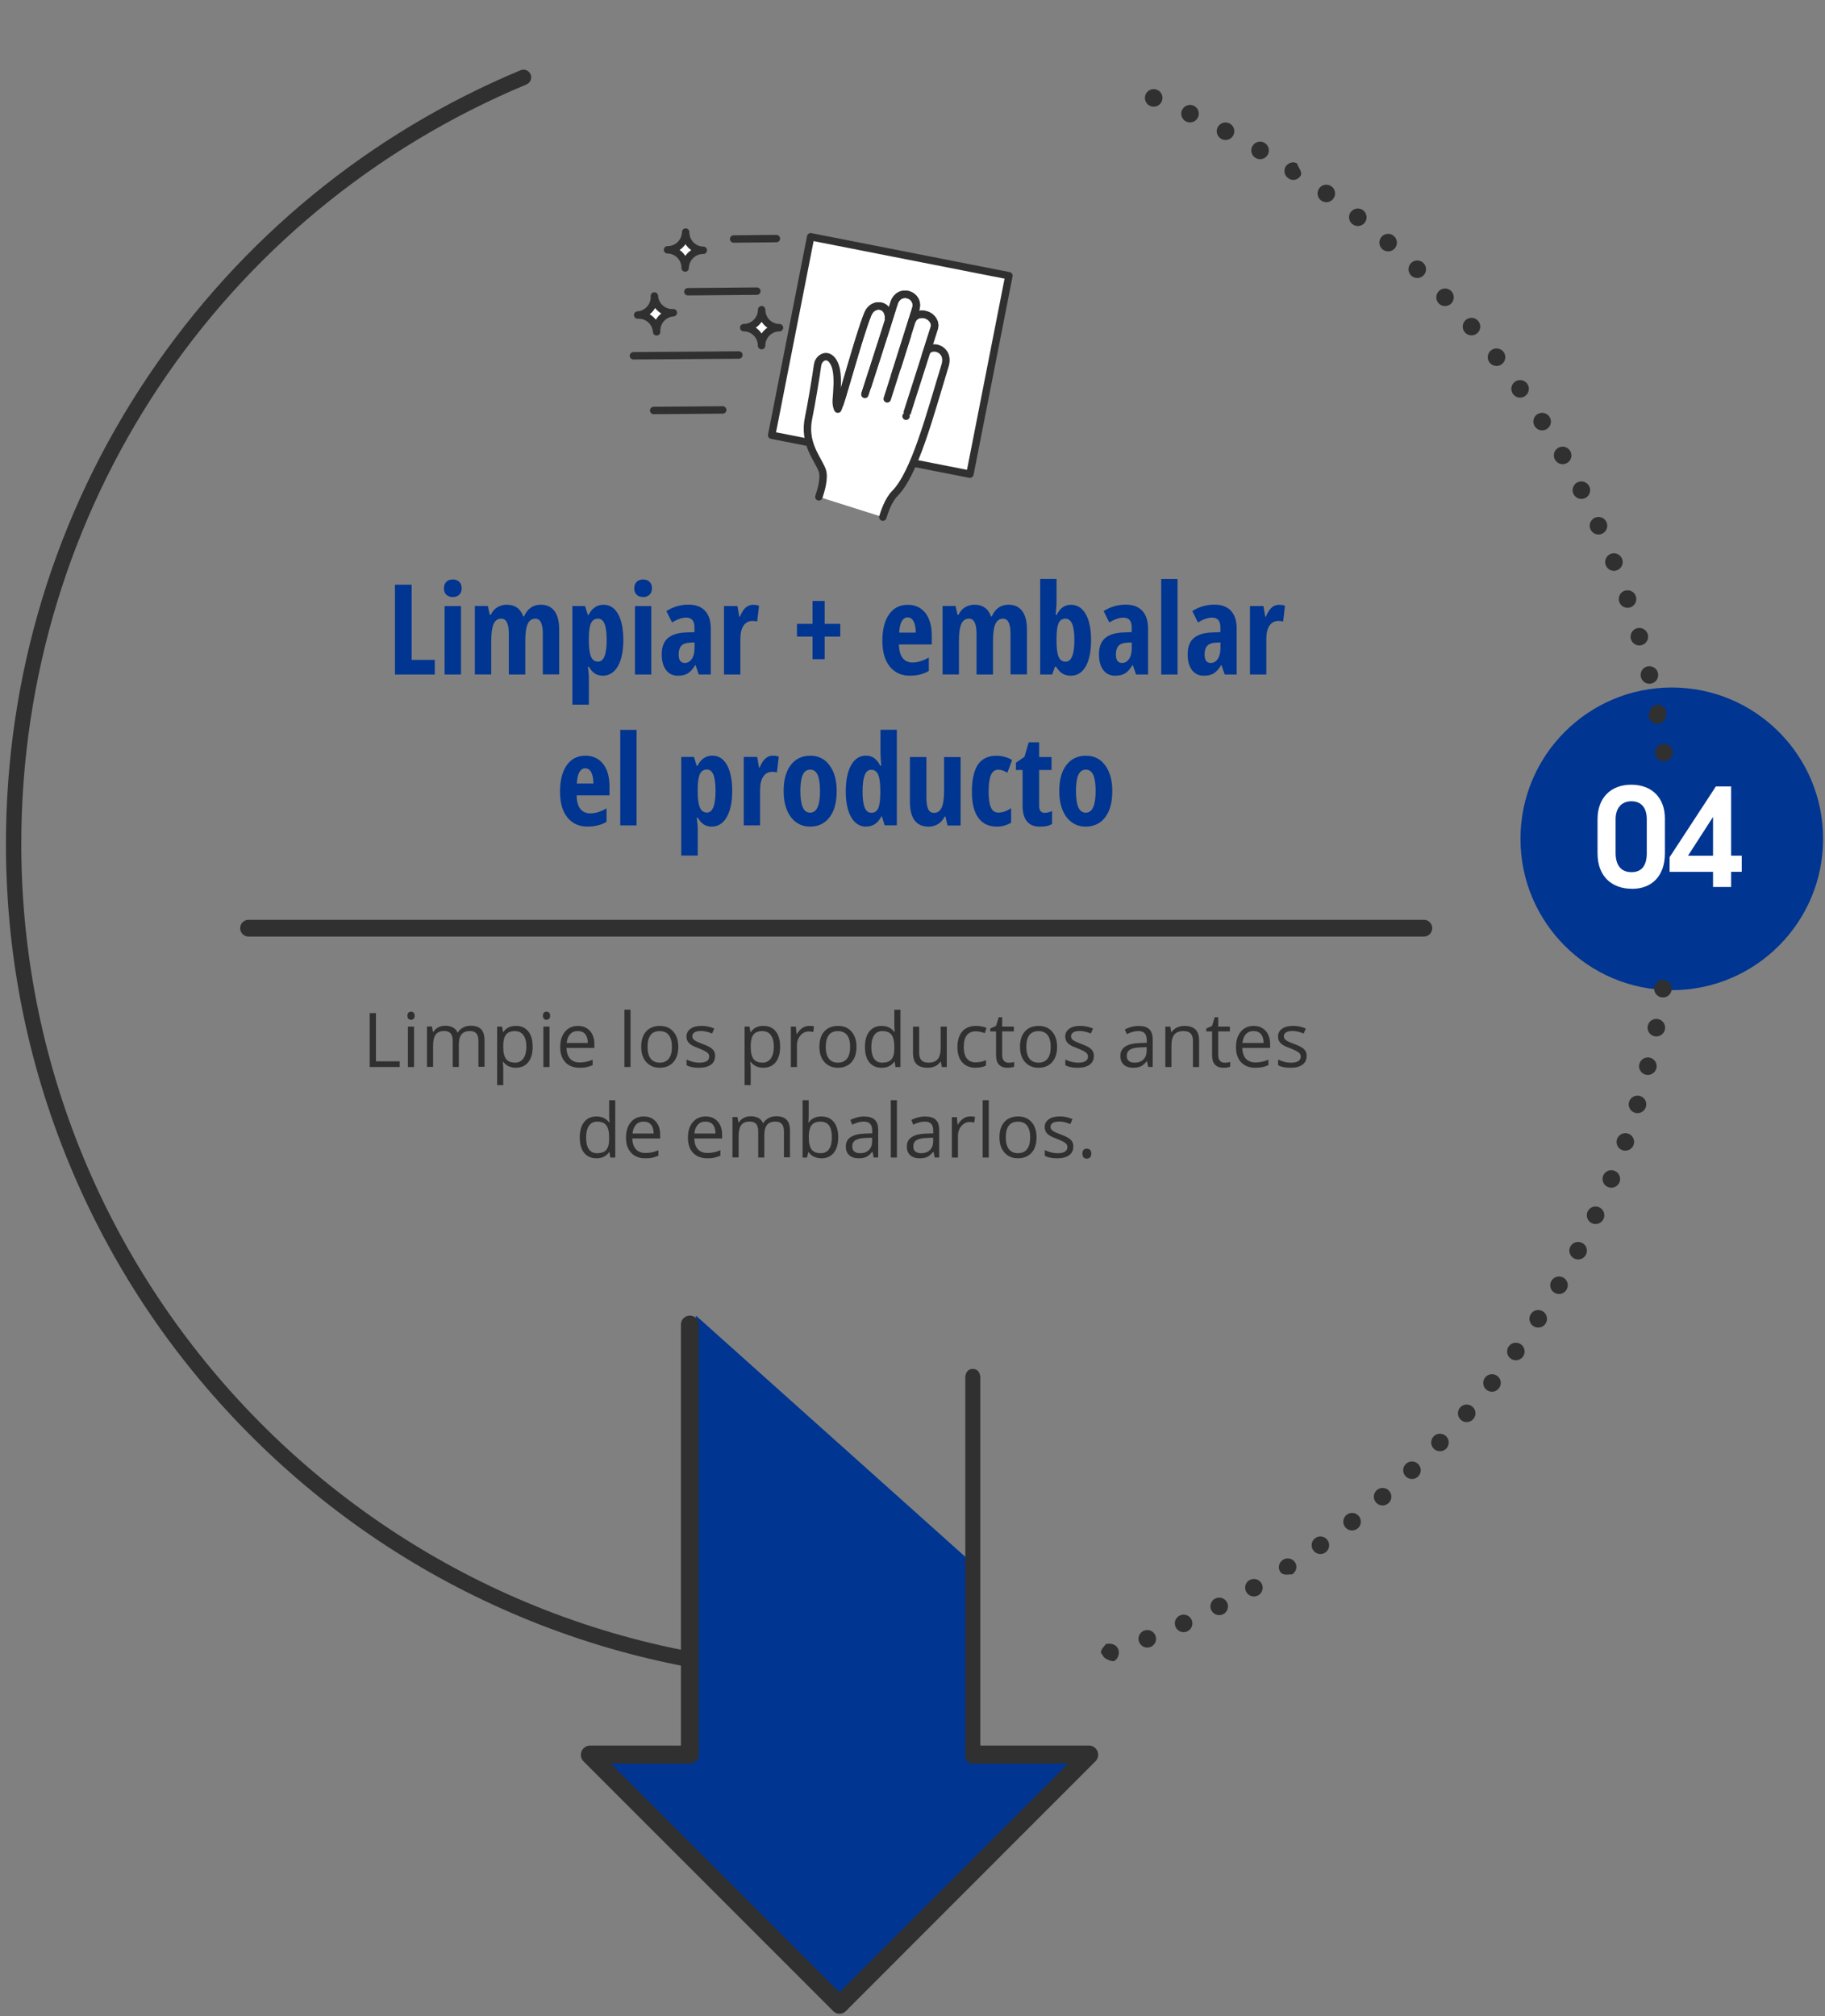 <?xml version="1.0" encoding="UTF-8"?>
<svg id="Ebene_1" data-name="Ebene 1" xmlns="http://www.w3.org/2000/svg" xmlns:xlink="http://www.w3.org/1999/xlink" viewBox="0 0 435.5 481">
  <rect x="0" y="0" width="435.5" height="481" fill="#808080" stroke="none"/>
  <defs>
    <clipPath id="clippath">
      <rect x="1.42" y="16.62" width="433.62" height="463.83" style="fill: none;"/>
    </clipPath>
    <clipPath id="clippath-1">
      <rect x="1.42" y="16.62" width="433.62" height="463.83" style="fill: none;"/>
    </clipPath>
    <clipPath id="clippath-2">
      <rect x="1.42" y="16.62" width="433.62" height="463.83" style="fill: none;"/>
    </clipPath>
    <clipPath id="clippath-3">
      <rect x="1.42" y="16.62" width="433.62" height="463.83" style="fill: none;"/>
    </clipPath>
  </defs>
  <g style="clip-path: url(#clippath);">
    <path d="m398.94,236.23c19.94,0,36.11-16.16,36.11-36.1s-16.17-36.11-36.11-36.11-36.11,16.17-36.11,36.11,16.17,36.1,36.11,36.1" style="fill: #003591;"/>
    <path d="m1.42,201.29c0-40.07,11.77-78.7,34.07-111.76C57.45,56.97,88.13,31.8,124.22,16.76c.93-.39,2.01.05,2.4.99.39.93-.05,2.01-.99,2.4C52.33,50.7,5.09,121.74,5.08,201.29c0,.3,0,.59,0,.9.48,108.13,88.85,195.71,196.98,195.23,3.05-.01,6.14-.1,9.17-.25,1.01-.05,1.87.73,1.92,1.74.07,1.02-.73,1.87-1.74,1.92-3.09.16-6.23.24-9.34.26-26.97.12-53.15-5.04-77.83-15.35-23.83-9.96-45.26-24.26-63.69-42.53-18.43-18.26-32.93-39.56-43.09-63.31C6.94,255.31,1.54,229.17,1.42,202.21c0-.3,0-.61,0-.91" style="fill: #303030;"/>
    <path d="m392.97,195.45c0-2.76-1.33-4.29-3.67-4.29s-3.77,1.62-3.77,4.29v8.02c0,2.99,1.33,4.61,3.8,4.61,2.3,0,3.64-1.43,3.64-4.51v-8.11Zm-3.51,16.59c-4.93,0-8.24-3.05-8.24-8.44v-8.15c0-5.06,3.12-8.24,8.05-8.24s8.02,3.15,8.02,8.02v8.38c0,5.39-3.12,8.44-7.82,8.44" style="fill: #fff;"/>
  </g>
  <path d="m408.78,194.9l-5.97,9.25h5.97v-9.25Zm4.32,13.11v3.6h-4.32v-3.6h-10.36v-3.51l11.04-16.88h3.64v16.52h2.53v3.86h-2.53Z" style="fill: #fff;"/>
  <g>
    <path d="m94.25,160.92v-21.42h3.98v17.93h5.52v3.49h-9.51Z" style="fill: #003591;"/>
    <path d="m105.94,140.34c0-.64.19-1.15.56-1.53s.9-.56,1.58-.56c.63,0,1.14.19,1.52.56s.57.89.57,1.53-.2,1.18-.59,1.55-.89.55-1.51.55-1.16-.18-1.55-.55-.59-.88-.59-1.55Zm4.06,20.58h-3.9v-16.32h3.9v16.32Z" style="fill: #003591;"/>
    <path d="m129.53,160.92v-9.73c0-2.39-.59-3.59-1.77-3.59-.86,0-1.47.43-1.85,1.28s-.56,2.22-.56,4.11v7.92h-3.93v-9.73c0-2.39-.6-3.59-1.8-3.59-.84,0-1.45.42-1.83,1.27s-.57,2.25-.57,4.2v7.84h-3.9v-16.32h3.09l.47,2.09h.25c.39-.83.93-1.44,1.6-1.82s1.4-.58,2.17-.58c1.99,0,3.32.94,3.98,2.83h.15c.83-1.88,2.16-2.83,4-2.83,1.45,0,2.54.51,3.29,1.52s1.12,2.5,1.12,4.45v10.65h-3.93Z" style="fill: #003591;"/>
    <path d="m143.89,161.21c-.7,0-1.33-.16-1.87-.48s-1.05-.88-1.52-1.68h-.21c.16,1.33.23,2.13.23,2.4v6.67h-3.93v-23.53h3.02l.67,2.12h.18c.81-1.62,1.99-2.43,3.53-2.43s2.65.73,3.49,2.2,1.26,3.55,1.26,6.23-.43,4.72-1.3,6.23-2.06,2.26-3.56,2.26Zm-1.2-13.61c-.76,0-1.31.35-1.65,1.06s-.51,1.88-.53,3.52v.51c0,1.8.17,3.11.51,3.93s.91,1.23,1.7,1.23c1.37,0,2.05-1.73,2.05-5.19,0-1.7-.17-2.97-.5-3.81s-.86-1.26-1.58-1.26Z" style="fill: #003591;"/>
    <path d="m151.36,140.34c0-.64.19-1.15.56-1.53s.9-.56,1.57-.56c.63,0,1.14.19,1.52.56s.57.89.57,1.53-.2,1.18-.59,1.55-.89.55-1.51.55-1.16-.18-1.55-.55-.59-.88-.59-1.55Zm4.06,20.58h-3.9v-16.32h3.9v16.32Z" style="fill: #003591;"/>
    <path d="m166.76,160.92l-.78-2.23h-.09c-.58.96-1.17,1.62-1.79,1.98s-1.39.54-2.33.54c-1.2,0-2.15-.45-2.83-1.35s-1.03-2.15-1.03-3.75c0-1.72.47-3,1.41-3.83s2.35-1.3,4.23-1.38l2.17-.09v-1.17c0-1.52-.66-2.29-1.98-2.29-.98,0-2.1.38-3.37,1.14l-1.35-2.7c1.62-1.03,3.38-1.54,5.29-1.54,1.73,0,3.04.5,3.95,1.49s1.35,2.4,1.35,4.21v10.96h-2.86Zm-3.38-2.75c.71,0,1.28-.32,1.71-.96s.64-1.49.64-2.56v-1.38l-1.2.06c-.89.05-1.54.3-1.96.76s-.62,1.14-.62,2.05c0,1.35.48,2.02,1.44,2.02Z" style="fill: #003591;"/>
    <path d="m179.72,144.29c.48,0,.95.07,1.41.22l-.45,3.78c-.27-.1-.63-.15-1.07-.15-.95,0-1.67.37-2.18,1.12s-.76,1.83-.76,3.26v8.39h-3.9v-16.32h3.21l.44,2.55h.13c.43-1.03.9-1.76,1.41-2.2s1.1-.66,1.77-.66Z" style="fill: #003591;"/>
    <path d="m193.9,151.87h-3.72v-3.03h3.72v-5.46h2.89v5.46h3.72v3.03h-3.72v5.39h-2.89v-5.39Z" style="fill: #003591;"/>
    <path d="m217.16,161.21c-2.04,0-3.65-.73-4.83-2.18s-1.77-3.5-1.77-6.16.53-4.8,1.6-6.31,2.55-2.27,4.45-2.27c1.78,0,3.18.65,4.2,1.94s1.54,3.11,1.54,5.44v2.08h-7.84c.03,1.46.33,2.54.89,3.24s1.35,1.06,2.34,1.06c1.27,0,2.57-.4,3.9-1.19v3.21c-1.25.75-2.75,1.13-4.5,1.13Zm-.57-13.92c-.56,0-1.02.3-1.38.89s-.57,1.51-.63,2.75h3.96c-.02-1.19-.2-2.09-.54-2.71s-.81-.92-1.41-.92Z" style="fill: #003591;"/>
    <path d="m241.14,160.92v-9.73c0-2.39-.59-3.59-1.77-3.59-.86,0-1.47.43-1.85,1.28s-.56,2.22-.56,4.11v7.92h-3.93v-9.73c0-2.39-.6-3.59-1.8-3.59-.84,0-1.45.42-1.83,1.27s-.57,2.25-.57,4.2v7.84h-3.9v-16.32h3.09l.47,2.09h.25c.39-.83.92-1.44,1.6-1.82s1.4-.58,2.18-.58c1.99,0,3.32.94,3.98,2.83h.15c.83-1.88,2.16-2.83,4-2.83,1.45,0,2.54.51,3.29,1.52s1.12,2.5,1.12,4.45v10.65h-3.93Z" style="fill: #003591;"/>
    <path d="m255.58,144.29c1.48,0,2.65.74,3.5,2.21s1.28,3.55,1.28,6.23-.43,4.79-1.28,6.27-2.04,2.21-3.55,2.21c-.73,0-1.38-.16-1.94-.48s-1.09-.88-1.59-1.68h-.25l-.66,1.86h-2.87v-22.79h3.9v5.33c0,.22,0,.46-.01.7s-.07,1.1-.19,2.56h.21c.48-.9,1-1.53,1.55-1.89s1.2-.54,1.92-.54Zm-1.35,3.31c-.74,0-1.28.35-1.6,1.04s-.5,1.91-.52,3.66v.4c0,1.89.17,3.23.51,4s.89,1.16,1.65,1.16c1.41,0,2.11-1.73,2.11-5.19s-.71-5.07-2.14-5.07Z" style="fill: #003591;"/>
    <path d="m271.1,160.92l-.78-2.23h-.09c-.58.96-1.17,1.62-1.79,1.98s-1.39.54-2.33.54c-1.2,0-2.15-.45-2.83-1.35s-1.03-2.15-1.03-3.75c0-1.72.47-3,1.41-3.83s2.35-1.3,4.23-1.38l2.17-.09v-1.17c0-1.52-.66-2.29-1.98-2.29-.98,0-2.1.38-3.37,1.14l-1.35-2.7c1.62-1.03,3.38-1.54,5.29-1.54,1.73,0,3.04.5,3.95,1.49s1.36,2.4,1.36,4.21v10.96h-2.86Zm-3.38-2.75c.71,0,1.28-.32,1.71-.96s.64-1.49.64-2.56v-1.38l-1.2.06c-.89.05-1.54.3-1.96.76s-.62,1.14-.62,2.05c0,1.35.48,2.02,1.44,2.02Z" style="fill: #003591;"/>
    <path d="m281,160.92h-3.9v-22.79h3.9v22.79Z" style="fill: #003591;"/>
    <path d="m292.26,160.92l-.78-2.23h-.09c-.58.96-1.17,1.62-1.79,1.98s-1.39.54-2.33.54c-1.2,0-2.15-.45-2.83-1.35s-1.03-2.15-1.03-3.75c0-1.72.47-3,1.41-3.83s2.35-1.3,4.23-1.38l2.17-.09v-1.17c0-1.52-.66-2.29-1.98-2.29-.98,0-2.1.38-3.37,1.14l-1.35-2.7c1.62-1.03,3.38-1.54,5.29-1.54,1.73,0,3.04.5,3.95,1.49s1.35,2.4,1.35,4.21v10.96h-2.86Zm-3.38-2.75c.71,0,1.28-.32,1.71-.96s.64-1.49.64-2.56v-1.38l-1.2.06c-.89.05-1.54.3-1.96.76s-.62,1.14-.62,2.05c0,1.35.48,2.02,1.44,2.02Z" style="fill: #003591;"/>
    <path d="m305.23,144.29c.48,0,.95.07,1.41.22l-.45,3.78c-.27-.1-.63-.15-1.07-.15-.95,0-1.67.37-2.18,1.12s-.76,1.83-.76,3.26v8.39h-3.9v-16.32h3.21l.44,2.55h.13c.43-1.03.9-1.76,1.41-2.2s1.1-.66,1.77-.66Z" style="fill: #003591;"/>
  </g>
  <g>
    <path d="m140.23,197.21c-2.04,0-3.65-.73-4.83-2.18s-1.76-3.5-1.76-6.16.53-4.8,1.6-6.31,2.55-2.27,4.45-2.27c1.78,0,3.18.65,4.21,1.94s1.54,3.11,1.54,5.44v2.08h-7.84c.03,1.46.33,2.54.89,3.24s1.35,1.06,2.34,1.06c1.27,0,2.57-.4,3.9-1.19v3.21c-1.25.75-2.75,1.13-4.5,1.13Zm-.57-13.92c-.56,0-1.02.3-1.38.89s-.57,1.51-.63,2.75h3.96c-.02-1.19-.2-2.09-.54-2.71s-.81-.92-1.41-.92Z" style="fill: #003591;"/>
    <path d="m151.91,196.92h-3.9v-22.79h3.9v22.79Z" style="fill: #003591;"/>
    <path d="m169.87,197.21c-.7,0-1.33-.16-1.87-.48s-1.05-.88-1.52-1.68h-.21c.16,1.33.23,2.13.23,2.4v6.67h-3.93v-23.53h3.02l.67,2.12h.18c.81-1.62,1.99-2.43,3.53-2.43s2.65.73,3.49,2.2,1.26,3.55,1.26,6.23-.43,4.72-1.3,6.23-2.06,2.26-3.56,2.26Zm-1.2-13.61c-.76,0-1.31.35-1.65,1.06s-.51,1.88-.53,3.52v.51c0,1.8.17,3.11.51,3.93s.91,1.23,1.7,1.23c1.37,0,2.05-1.73,2.05-5.19,0-1.7-.17-2.97-.5-3.81s-.86-1.26-1.58-1.26Z" style="fill: #003591;"/>
    <path d="m184.43,180.29c.48,0,.95.07,1.41.22l-.45,3.78c-.27-.1-.63-.15-1.07-.15-.95,0-1.67.37-2.18,1.12s-.76,1.83-.76,3.26v8.39h-3.9v-16.32h3.21l.44,2.55h.13c.43-1.03.9-1.76,1.41-2.2s1.1-.66,1.77-.66Z" style="fill: #003591;"/>
    <path d="m199.66,188.73c0,2.68-.57,4.76-1.7,6.25s-2.69,2.23-4.66,2.23c-1.25,0-2.35-.34-3.31-1.03s-1.69-1.67-2.21-2.95-.78-2.79-.78-4.5c0-2.65.56-4.71,1.69-6.2s2.68-2.23,4.67-2.23,3.46.76,4.59,2.28,1.71,3.57,1.71,6.16Zm-8.67,0c0,1.7.19,2.98.56,3.85s.97,1.3,1.79,1.3c1.56,0,2.34-1.72,2.34-5.16,0-1.71-.19-2.99-.56-3.83s-.97-1.27-1.78-1.27-1.42.42-1.79,1.27-.56,2.12-.56,3.83Z" style="fill: #003591;"/>
    <path d="m206.69,197.21c-1.5,0-2.69-.74-3.56-2.23s-1.3-3.55-1.3-6.2.43-4.74,1.28-6.24,2.02-2.26,3.52-2.26c.74,0,1.38.18,1.93.55s1.04.98,1.5,1.85h.23c-.12-1.48-.18-2.52-.18-3.12v-5.45h3.9v22.79h-2.9l-.66-2.12h-.13c-.83,1.61-2.04,2.42-3.62,2.42Zm1.26-3.3c.72,0,1.25-.33,1.58-.99s.51-1.86.54-3.6v-.51c0-1.89-.17-3.23-.51-4s-.89-1.16-1.66-1.16c-.72,0-1.25.44-1.58,1.33s-.49,2.17-.49,3.86.17,2.96.5,3.8.87,1.27,1.61,1.27Z" style="fill: #003591;"/>
    <path d="m226.1,196.92l-.48-2.09h-.21c-.36.74-.88,1.33-1.54,1.75s-1.43.64-2.29.64c-1.46,0-2.57-.5-3.32-1.49s-1.13-2.49-1.13-4.47v-10.65h3.94v9.71c0,1.19.14,2.09.42,2.7s.74.91,1.38.91c.84,0,1.45-.42,1.84-1.26s.58-2.25.58-4.23v-7.82h3.94v16.32h-3.12Z" style="fill: #003591;"/>
    <path d="m237.88,197.21c-1.94,0-3.42-.71-4.44-2.12s-1.52-3.5-1.52-6.24.48-5.01,1.44-6.43,2.45-2.12,4.46-2.12c.61,0,1.24.09,1.9.26s1.26.43,1.79.76l-1.11,3.03c-.81-.48-1.53-.72-2.15-.72-.83,0-1.43.43-1.79,1.3s-.55,2.16-.55,3.89.18,2.95.54,3.79.95,1.25,1.77,1.25c.98,0,2-.34,3.06-1.03v3.43c-1.03.63-2.16.95-3.4.95Z" style="fill: #003591;"/>
    <path d="m249.29,193.92c.55,0,1.14-.14,1.77-.41v3.05c-.63.44-1.59.66-2.86.66-1.42,0-2.46-.42-3.15-1.27s-1.03-2.11-1.03-3.8v-8.45h-1.58v-1.74l2.04-1.41,1-3.46h2.49v3.52h2.96v3.09h-2.96v8.58c0,1.09.44,1.64,1.32,1.64Z" style="fill: #003591;"/>
    <path d="m265.43,188.73c0,2.68-.57,4.76-1.7,6.25s-2.69,2.23-4.66,2.23c-1.25,0-2.35-.34-3.31-1.03s-1.69-1.67-2.21-2.95-.78-2.79-.78-4.5c0-2.65.56-4.71,1.69-6.2s2.68-2.23,4.67-2.23,3.46.76,4.59,2.28,1.71,3.57,1.71,6.16Zm-8.67,0c0,1.7.19,2.98.56,3.85s.97,1.3,1.79,1.3c1.56,0,2.34-1.72,2.34-5.16,0-1.71-.19-2.99-.56-3.83s-.97-1.27-1.78-1.27-1.42.42-1.79,1.27-.56,2.12-.56,3.83Z" style="fill: #003591;"/>
  </g>
  <g>
    <path d="m88.22,254.56v-12.85h1.49v11.5h5.67v1.35h-7.16Z" style="fill: #303030;"/>
    <path d="m97.22,242.32c0-.33.08-.58.25-.73s.37-.23.62-.23.44.08.61.24.25.4.25.73-.08.57-.25.73c-.17.16-.37.24-.61.24-.25,0-.45-.08-.62-.24-.16-.16-.25-.41-.25-.73Zm1.58,12.24h-1.46v-9.63h1.46v9.63Z" style="fill: #303030;"/>
    <path d="m114.17,254.56v-6.27c0-.77-.16-1.34-.49-1.73-.33-.38-.84-.58-1.53-.58-.91,0-1.58.26-2.01.78s-.65,1.32-.65,2.41v5.38h-1.46v-6.27c0-.77-.16-1.34-.49-1.73-.33-.38-.84-.58-1.54-.58-.91,0-1.58.27-2.01.82-.42.55-.64,1.45-.64,2.69v5.05h-1.46v-9.63h1.19l.24,1.32h.07c.28-.47.66-.83,1.16-1.1.5-.26,1.06-.4,1.68-.4,1.51,0,2.49.54,2.95,1.63h.07c.29-.5.7-.9,1.25-1.2s1.17-.44,1.86-.44c1.09,0,1.91.28,2.45.84.54.56.81,1.45.81,2.68v6.28h-1.46Z" style="fill: #303030;"/>
    <path d="m123.12,254.74c-.63,0-1.2-.12-1.72-.35-.52-.23-.95-.59-1.31-1.07h-.11c.07.56.11,1.1.11,1.6v3.96h-1.46v-13.96h1.19l.2,1.32h.07c.38-.53.81-.91,1.31-1.14s1.07-.35,1.71-.35c1.28,0,2.26.44,2.96,1.31.69.87,1.04,2.1,1.04,3.67s-.35,2.81-1.06,3.69c-.71.88-1.69,1.31-2.94,1.31Zm-.21-8.75c-.98,0-1.7.27-2.14.82s-.67,1.41-.68,2.6v.33c0,1.35.23,2.32.68,2.91s1.17.87,2.17.87c.83,0,1.48-.34,1.96-1.01.47-.67.71-1.6.71-2.79s-.24-2.12-.71-2.76c-.47-.64-1.14-.96-1.99-.96Z" style="fill: #303030;"/>
    <path d="m129.55,242.32c0-.33.08-.58.25-.73s.37-.23.62-.23.44.08.61.24.25.4.25.73-.08.57-.25.73c-.17.16-.37.24-.61.24-.25,0-.45-.08-.62-.24-.16-.16-.25-.41-.25-.73Zm1.58,12.24h-1.46v-9.63h1.46v9.63Z" style="fill: #303030;"/>
    <path d="m138.29,254.74c-1.42,0-2.55-.43-3.37-1.3-.82-.87-1.24-2.07-1.24-3.61s.38-2.79,1.15-3.7c.76-.91,1.79-1.37,3.08-1.37,1.21,0,2.16.4,2.87,1.19s1.05,1.84,1.05,3.14v.92h-6.64c.03,1.13.32,1.99.86,2.58.54.59,1.31.88,2.29.88,1.04,0,2.06-.22,3.08-.65v1.3c-.52.22-1,.38-1.46.48-.46.1-1.01.14-1.67.14Zm-.4-8.76c-.77,0-1.39.25-1.85.76-.46.5-.73,1.2-.81,2.09h5.04c0-.92-.21-1.62-.62-2.11-.41-.49-1-.73-1.76-.73Z" style="fill: #303030;"/>
    <path d="m150.46,254.56h-1.46v-13.68h1.46v13.68Z" style="fill: #303030;"/>
    <path d="m161.86,249.74c0,1.57-.4,2.8-1.19,3.68s-1.88,1.32-3.28,1.32c-.86,0-1.63-.2-2.29-.61s-1.18-.98-1.55-1.74-.54-1.64-.54-2.65c0-1.57.39-2.79,1.18-3.67s1.88-1.31,3.27-1.31,2.42.45,3.21,1.34c.79.9,1.19,2.11,1.19,3.64Zm-7.34,0c0,1.23.25,2.17.74,2.81s1.22.97,2.17.97,1.68-.32,2.17-.96c.5-.64.74-1.58.74-2.82s-.25-2.15-.74-2.79c-.49-.64-1.23-.95-2.19-.95s-1.68.31-2.16.94-.73,1.56-.73,2.8Z" style="fill: #303030;"/>
    <path d="m170.64,251.94c0,.9-.33,1.59-1,2.07s-1.61.73-2.81.73c-1.28,0-2.27-.2-2.99-.61v-1.35c.46.23.96.42,1.49.55.53.13,1.04.2,1.53.2.76,0,1.35-.12,1.76-.36s.62-.61.62-1.11c0-.38-.16-.7-.49-.96-.33-.27-.96-.58-1.9-.95-.9-.33-1.53-.62-1.91-.88-.38-.25-.66-.53-.84-.85-.19-.32-.28-.69-.28-1.13,0-.79.32-1.4.96-1.86s1.51-.68,2.63-.68c1.04,0,2.05.21,3.04.63l-.52,1.19c-.97-.4-1.84-.6-2.63-.6-.69,0-1.21.11-1.56.33s-.53.52-.53.9c0,.26.07.48.2.66.13.18.34.35.64.52s.86.4,1.69.71c1.14.42,1.92.83,2.32,1.26.4.42.6.95.6,1.59Z" style="fill: #303030;"/>
    <path d="m182.17,254.74c-.63,0-1.2-.12-1.72-.35-.52-.23-.95-.59-1.31-1.07h-.11c.07.56.11,1.1.11,1.6v3.96h-1.46v-13.96h1.19l.2,1.32h.07c.38-.53.81-.91,1.31-1.14s1.07-.35,1.71-.35c1.28,0,2.26.44,2.96,1.31.69.87,1.04,2.1,1.04,3.67s-.35,2.81-1.06,3.69c-.71.88-1.69,1.31-2.94,1.31Zm-.21-8.75c-.98,0-1.7.27-2.14.82s-.67,1.41-.68,2.6v.33c0,1.35.23,2.32.68,2.91s1.17.87,2.17.87c.83,0,1.48-.34,1.96-1.01.47-.67.71-1.6.71-2.79s-.24-2.12-.71-2.76c-.47-.64-1.14-.96-1.99-.96Z" style="fill: #303030;"/>
    <path d="m193.11,244.75c.43,0,.81.04,1.15.11l-.2,1.35c-.4-.09-.75-.13-1.05-.13-.78,0-1.45.32-2,.95-.55.63-.83,1.42-.83,2.36v5.17h-1.46v-9.63h1.2l.17,1.78h.07c.36-.63.79-1.11,1.29-1.45s1.06-.51,1.66-.51Z" style="fill: #303030;"/>
    <path d="m204.38,249.74c0,1.57-.4,2.8-1.19,3.68s-1.88,1.32-3.28,1.32c-.86,0-1.63-.2-2.29-.61s-1.18-.98-1.55-1.74-.54-1.64-.54-2.65c0-1.57.39-2.79,1.18-3.67s1.88-1.31,3.27-1.31,2.42.45,3.21,1.34c.79.9,1.19,2.11,1.19,3.64Zm-7.34,0c0,1.23.25,2.17.74,2.81s1.22.97,2.17.97,1.68-.32,2.18-.96c.49-.64.74-1.58.74-2.82s-.25-2.15-.74-2.79c-.5-.64-1.23-.95-2.19-.95s-1.68.31-2.16.94-.73,1.56-.73,2.8Z" style="fill: #303030;"/>
    <path d="m213.49,253.27h-.08c-.67.98-1.68,1.47-3.02,1.47-1.26,0-2.24-.43-2.94-1.29-.7-.86-1.05-2.09-1.05-3.67s.35-2.82,1.05-3.7,1.68-1.32,2.94-1.32,2.31.47,3.01,1.42h.11l-.06-.69-.04-.68v-3.92h1.46v13.68h-1.19l-.19-1.29Zm-2.92.25c1,0,1.72-.27,2.17-.81.45-.54.67-1.42.67-2.62v-.31c0-1.37-.23-2.34-.68-2.92-.45-.58-1.18-.87-2.17-.87-.86,0-1.51.33-1.96,1-.46.67-.68,1.6-.68,2.82s.23,2.16.68,2.79,1.11.94,1.99.94Z" style="fill: #303030;"/>
    <path d="m219.34,244.93v6.25c0,.79.18,1.37.54,1.76s.92.58,1.68.58c1.01,0,1.74-.28,2.21-.83.46-.55.7-1.45.7-2.7v-5.06h1.46v9.63h-1.2l-.21-1.29h-.08c-.3.47-.71.84-1.24,1.09-.53.25-1.14.38-1.82.38-1.17,0-2.05-.28-2.63-.83-.58-.56-.88-1.45-.88-2.67v-6.3h1.48Z" style="fill: #303030;"/>
    <path d="m232.86,254.74c-1.39,0-2.47-.43-3.24-1.29-.76-.86-1.15-2.07-1.15-3.64s.39-2.86,1.16-3.74c.78-.88,1.88-1.32,3.32-1.32.46,0,.93.05,1.39.15s.83.22,1.09.35l-.45,1.24c-.32-.13-.67-.24-1.05-.32s-.72-.13-1.01-.13c-1.96,0-2.94,1.25-2.94,3.74,0,1.18.24,2.09.72,2.72.48.63,1.18.95,2.12.95.8,0,1.63-.17,2.47-.52v1.29c-.64.33-1.46.5-2.43.5Z" style="fill: #303030;"/>
    <path d="m240.69,253.54c.26,0,.51-.02.75-.06.24-.04.43-.08.57-.12v1.12c-.16.08-.39.14-.7.19-.31.05-.58.07-.83.07-1.86,0-2.79-.98-2.79-2.94v-5.73h-1.38v-.7l1.38-.61.62-2.06h.84v2.23h2.79v1.13h-2.79v5.67c0,.58.14,1.03.41,1.34s.65.47,1.13.47Z" style="fill: #303030;"/>
    <path d="m252.25,249.74c0,1.57-.4,2.8-1.19,3.68s-1.88,1.32-3.28,1.32c-.86,0-1.63-.2-2.29-.61s-1.18-.98-1.55-1.74-.54-1.64-.54-2.65c0-1.57.39-2.79,1.18-3.67s1.88-1.31,3.27-1.31,2.42.45,3.21,1.34c.79.9,1.19,2.11,1.19,3.64Zm-7.34,0c0,1.23.25,2.17.74,2.81s1.22.97,2.17.97,1.68-.32,2.17-.96c.5-.64.74-1.58.74-2.82s-.25-2.15-.74-2.79c-.49-.64-1.23-.95-2.19-.95s-1.68.31-2.16.94-.73,1.56-.73,2.8Z" style="fill: #303030;"/>
    <path d="m261.02,251.94c0,.9-.33,1.59-1,2.07s-1.61.73-2.81.73c-1.28,0-2.27-.2-2.99-.61v-1.35c.46.23.96.42,1.49.55.53.13,1.04.2,1.53.2.76,0,1.35-.12,1.76-.36s.62-.61.62-1.11c0-.38-.16-.7-.49-.96-.33-.27-.96-.58-1.9-.95-.9-.33-1.53-.62-1.91-.88-.38-.25-.66-.53-.84-.85-.19-.32-.28-.69-.28-1.13,0-.79.32-1.4.96-1.86s1.51-.68,2.63-.68c1.04,0,2.05.21,3.04.63l-.52,1.19c-.97-.4-1.84-.6-2.63-.6-.69,0-1.21.11-1.56.33s-.53.52-.53.9c0,.26.07.48.2.66.13.18.34.35.64.52s.86.4,1.69.71c1.14.42,1.92.83,2.32,1.26.4.42.6.95.6,1.59Z" style="fill: #303030;"/>
    <path d="m274,254.56l-.29-1.37h-.07c-.48.6-.96,1.01-1.44,1.23-.48.21-1.07.32-1.79.32-.96,0-1.7-.25-2.25-.74-.54-.49-.81-1.19-.81-2.1,0-1.95,1.56-2.96,4.67-3.06l1.63-.05v-.6c0-.76-.16-1.31-.49-1.67-.32-.36-.84-.54-1.56-.54-.8,0-1.71.25-2.72.74l-.45-1.12c.47-.26.99-.46,1.56-.61.56-.15,1.13-.22,1.7-.22,1.15,0,2,.25,2.55.76.55.51.83,1.33.83,2.45v6.57h-1.08Zm-3.3-1.03c.91,0,1.62-.25,2.14-.75.52-.5.78-1.2.78-2.09v-.87l-1.46.06c-1.16.04-2,.22-2.51.54-.51.32-.77.82-.77,1.49,0,.53.16.93.48,1.2.32.28.77.41,1.34.41Z" style="fill: #303030;"/>
    <path d="m284.67,254.56v-6.23c0-.79-.18-1.37-.54-1.76s-.92-.58-1.68-.58c-1.01,0-1.75.27-2.21.82s-.7,1.44-.7,2.7v5.05h-1.46v-9.63h1.19l.24,1.32h.07c.3-.47.72-.84,1.26-1.1.54-.26,1.14-.39,1.8-.39,1.16,0,2.03.28,2.62.84s.88,1.45.88,2.68v6.28h-1.46Z" style="fill: #303030;"/>
    <path d="m292.24,253.54c.26,0,.51-.02.75-.06.24-.04.43-.08.57-.12v1.12c-.16.08-.39.14-.7.19-.31.05-.58.07-.83.07-1.86,0-2.79-.98-2.79-2.94v-5.73h-1.38v-.7l1.38-.61.62-2.06h.84v2.23h2.79v1.13h-2.79v5.67c0,.58.14,1.03.41,1.34s.65.47,1.13.47Z" style="fill: #303030;"/>
    <path d="m299.55,254.74c-1.42,0-2.55-.43-3.37-1.3-.82-.87-1.24-2.07-1.24-3.61s.38-2.79,1.15-3.7c.76-.91,1.79-1.37,3.08-1.37,1.21,0,2.16.4,2.87,1.19s1.05,1.84,1.05,3.14v.92h-6.64c.03,1.13.32,1.99.86,2.58.54.59,1.31.88,2.29.88,1.04,0,2.06-.22,3.08-.65v1.3c-.52.22-1,.38-1.46.48-.46.1-1.01.14-1.67.14Zm-.4-8.76c-.77,0-1.39.25-1.85.76-.46.5-.73,1.2-.81,2.09h5.04c0-.92-.21-1.62-.62-2.11-.41-.49-1-.73-1.76-.73Z" style="fill: #303030;"/>
    <path d="m311.8,251.94c0,.9-.33,1.59-1,2.07s-1.61.73-2.81.73c-1.28,0-2.27-.2-2.99-.61v-1.35c.46.23.96.42,1.49.55.53.13,1.04.2,1.53.2.76,0,1.35-.12,1.76-.36s.62-.61.62-1.11c0-.38-.16-.7-.49-.96-.32-.27-.96-.58-1.9-.95-.9-.33-1.53-.62-1.91-.88-.38-.25-.66-.53-.84-.85-.18-.32-.28-.69-.28-1.13,0-.79.32-1.4.96-1.86s1.51-.68,2.63-.68c1.04,0,2.05.21,3.04.63l-.52,1.19c-.97-.4-1.84-.6-2.63-.6-.69,0-1.21.11-1.56.33s-.53.52-.53.9c0,.26.07.48.2.66.13.18.34.35.64.52s.86.4,1.69.71c1.14.42,1.91.83,2.32,1.26.4.42.6.95.6,1.59Z" style="fill: #303030;"/>
  </g>
  <g>
    <path d="m145.44,274.87h-.08c-.67.98-1.68,1.47-3.02,1.47-1.26,0-2.24-.43-2.94-1.29s-1.05-2.09-1.05-3.67.35-2.82,1.05-3.7,1.68-1.32,2.94-1.32,2.31.47,3.01,1.42h.11l-.06-.69-.04-.68v-3.92h1.46v13.68h-1.19l-.19-1.29Zm-2.92.25c1,0,1.72-.27,2.17-.81.45-.54.67-1.42.67-2.62v-.31c0-1.37-.23-2.34-.68-2.92-.45-.58-1.18-.87-2.18-.87-.86,0-1.51.33-1.96,1-.45.67-.68,1.6-.68,2.82s.22,2.16.68,2.79,1.11.94,1.99.94Z" style="fill: #303030;"/>
    <path d="m153.99,276.34c-1.42,0-2.55-.43-3.37-1.3s-1.24-2.07-1.24-3.61.38-2.79,1.15-3.7,1.79-1.37,3.08-1.37c1.21,0,2.16.4,2.87,1.19s1.05,1.84,1.05,3.14v.92h-6.64c.03,1.13.32,1.99.86,2.58s1.3.88,2.29.88c1.04,0,2.06-.22,3.08-.65v1.3c-.52.22-1,.38-1.46.48-.46.1-1.02.14-1.67.14Zm-.39-8.76c-.77,0-1.39.25-1.85.76s-.73,1.2-.81,2.09h5.04c0-.92-.21-1.62-.62-2.11-.41-.49-1-.73-1.76-.73Z" style="fill: #303030;"/>
    <path d="m168.76,276.34c-1.42,0-2.55-.43-3.37-1.3s-1.23-2.07-1.23-3.61.38-2.79,1.15-3.7,1.79-1.37,3.08-1.37c1.21,0,2.16.4,2.87,1.19s1.05,1.84,1.05,3.14v.92h-6.63c.03,1.13.31,1.99.86,2.58s1.31.88,2.29.88c1.04,0,2.06-.22,3.08-.65v1.3c-.52.22-1,.38-1.46.48-.46.1-1.01.14-1.67.14Zm-.4-8.76c-.77,0-1.39.25-1.85.76s-.73,1.2-.81,2.09h5.04c0-.92-.21-1.62-.62-2.11-.41-.49-1-.73-1.76-.73Z" style="fill: #303030;"/>
    <path d="m187.07,276.16v-6.27c0-.77-.16-1.34-.49-1.73-.33-.38-.84-.58-1.53-.58-.91,0-1.58.26-2.01.78s-.65,1.32-.65,2.41v5.38h-1.46v-6.27c0-.77-.16-1.34-.49-1.73-.33-.38-.84-.58-1.54-.58-.91,0-1.58.27-2.01.82-.42.55-.64,1.45-.64,2.69v5.05h-1.46v-9.63h1.19l.24,1.32h.07c.28-.47.66-.83,1.16-1.1s1.06-.4,1.68-.4c1.51,0,2.49.54,2.95,1.63h.07c.29-.5.7-.9,1.25-1.2s1.17-.44,1.86-.44c1.09,0,1.91.28,2.45.84s.81,1.45.81,2.68v6.28h-1.46Z" style="fill: #303030;"/>
    <path d="m196.02,266.37c1.27,0,2.25.43,2.95,1.3s1.05,2.09,1.05,3.67-.35,2.81-1.06,3.69c-.71.88-1.69,1.31-2.94,1.31-.63,0-1.2-.12-1.72-.35-.52-.23-.95-.59-1.31-1.07h-.11l-.31,1.24h-1.05v-13.68h1.46v3.32c0,.74-.02,1.41-.07,2h.07c.68-.96,1.69-1.44,3.02-1.44Zm-.21,1.22c-1,0-1.71.29-2.15.86-.44.57-.66,1.53-.66,2.89s.23,2.32.68,2.91,1.17.87,2.17.87c.9,0,1.56-.33,2-.98s.66-1.59.66-2.82-.22-2.19-.66-2.8-1.12-.92-2.04-.92Z" style="fill: #303030;"/>
    <path d="m208.49,276.16l-.29-1.37h-.07c-.48.6-.96,1.01-1.44,1.23-.48.21-1.07.32-1.79.32-.96,0-1.7-.25-2.25-.74s-.81-1.19-.81-2.1c0-1.95,1.55-2.96,4.67-3.06l1.63-.05v-.6c0-.76-.16-1.31-.49-1.67-.33-.36-.84-.54-1.56-.54-.8,0-1.71.25-2.72.74l-.45-1.12c.47-.26,1-.46,1.56-.61s1.13-.22,1.7-.22c1.15,0,2,.25,2.55.76s.83,1.33.83,2.45v6.57h-1.08Zm-3.3-1.03c.91,0,1.62-.25,2.14-.75s.78-1.2.78-2.09v-.87l-1.46.06c-1.16.04-2,.22-2.51.54s-.77.82-.77,1.49c0,.53.16.93.48,1.2s.77.41,1.34.41Z" style="fill: #303030;"/>
    <path d="m214.03,276.16h-1.46v-13.68h1.46v13.68Z" style="fill: #303030;"/>
    <path d="m223.05,276.16l-.29-1.37h-.07c-.48.6-.96,1.01-1.44,1.23-.48.21-1.07.32-1.79.32-.96,0-1.7-.25-2.25-.74s-.81-1.19-.81-2.1c0-1.95,1.56-2.96,4.67-3.06l1.63-.05v-.6c0-.76-.16-1.31-.49-1.67-.33-.36-.85-.54-1.56-.54-.8,0-1.71.25-2.72.74l-.45-1.12c.47-.26.99-.46,1.56-.61s1.13-.22,1.7-.22c1.15,0,2,.25,2.55.76s.83,1.33.83,2.45v6.57h-1.08Zm-3.29-1.03c.91,0,1.62-.25,2.14-.75s.78-1.2.78-2.09v-.87l-1.46.06c-1.16.04-2,.22-2.51.54s-.77.82-.77,1.49c0,.53.16.93.48,1.2s.77.41,1.34.41Z" style="fill: #303030;"/>
    <path d="m231.53,266.35c.43,0,.81.04,1.15.11l-.2,1.35c-.4-.09-.75-.13-1.05-.13-.78,0-1.45.32-2,.95s-.83,1.42-.83,2.36v5.17h-1.46v-9.63h1.2l.17,1.78h.07c.36-.63.79-1.11,1.29-1.45s1.06-.51,1.66-.51Z" style="fill: #303030;"/>
    <path d="m235.95,276.16h-1.46v-13.68h1.46v13.68Z" style="fill: #303030;"/>
    <path d="m247.35,271.34c0,1.57-.4,2.8-1.19,3.68s-1.88,1.32-3.28,1.32c-.86,0-1.63-.2-2.29-.61s-1.18-.98-1.55-1.74-.54-1.64-.54-2.65c0-1.57.39-2.79,1.18-3.67s1.88-1.31,3.27-1.31,2.42.45,3.21,1.34,1.19,2.11,1.19,3.64Zm-7.34,0c0,1.23.25,2.17.74,2.81s1.22.97,2.17.97,1.68-.32,2.17-.96c.5-.64.74-1.58.74-2.82s-.25-2.15-.74-2.79-1.23-.95-2.19-.95-1.68.31-2.16.94-.73,1.56-.73,2.8Z" style="fill: #303030;"/>
    <path d="m256.12,273.54c0,.9-.33,1.59-1,2.07s-1.61.73-2.81.73c-1.28,0-2.27-.2-2.99-.61v-1.35c.46.23.96.42,1.49.55s1.04.2,1.53.2c.76,0,1.35-.12,1.76-.36s.62-.61.62-1.11c0-.38-.16-.7-.49-.96s-.96-.58-1.9-.95c-.9-.33-1.53-.62-1.91-.88-.38-.25-.66-.53-.84-.85s-.28-.69-.28-1.13c0-.79.32-1.4.96-1.86s1.51-.68,2.63-.68c1.04,0,2.05.21,3.04.63l-.52,1.19c-.97-.4-1.84-.6-2.63-.6-.69,0-1.21.11-1.56.33s-.53.52-.53.9c0,.26.07.48.2.66s.34.35.64.52.86.4,1.69.71c1.14.42,1.91.83,2.32,1.26s.6.95.6,1.59Z" style="fill: #303030;"/>
    <path d="m258.29,275.23c0-.39.09-.69.27-.89.18-.2.44-.3.77-.3s.6.1.79.3c.19.2.29.5.29.89s-.1.67-.29.88-.46.31-.79.31c-.3,0-.55-.09-.74-.28-.2-.19-.29-.49-.29-.91Z" style="fill: #303030;"/>
  </g>
  <line x1="59.31" y1="221.44" x2="339.77" y2="221.44" style="fill: none; stroke: #303030; stroke-linecap: round; stroke-width: 4px;"/>
  <g style="clip-path: url(#clippath-1);">
    <path d="m396.77,177.46c1.15-.16,2.2.64,2.36,1.79.16,1.15-.64,2.2-1.79,2.36s-2.2-.64-2.36-1.79c-.02-.09-.02-.19-.02-.29,0-1.03.76-1.93,1.81-2.07m-2.01,58.11h0c.17-1.14,1.23-1.94,2.37-1.77,1.15.17,1.94,1.24,1.77,2.38-.17,1.15-1.23,1.94-2.38,1.77-1.04-.15-1.79-1.05-1.79-2.07,0-.11.01-.21.03-.31m.39-67.4c1.14-.21,2.23.53,2.45,1.67.21,1.14-.54,2.58-1.67,2.8-1.14.21-2.23-.61-2.44-1.32h0c-.02-.71-.03-.61-.03-.74,0-.98.7-2.21,1.71-2.4m-1.97,76.59c.22-1.14,1.32-1.88,2.46-1.65,1.14.23,1.87,1.32,1.65,2.46-.23,1.13-1.33,1.88-2.46,1.65-1-.19-1.69-1.07-1.69-2.05,0-.13,0-.27.04-.4m-.08-85.78c1.12-.27,2.25.43,2.52,1.55.27,1.13-.43,2.26-1.55,2.52-1.12.27-2.26-.43-2.52-1.56-.04-.16-.06-.32-.06-.49,0-.95.65-1.81,1.61-2.04m-1.92,94.88c.28-1.12,1.41-1.81,2.53-1.53,1.12.27,1.81,1.41,1.54,2.53-.28,1.12-1.41,1.81-2.54,1.53-.96-.24-1.6-1.09-1.6-2.03,0-.16.02-.34.06-.5m-.58-103.97c1.11-.32,2.27.32,2.6,1.43.32,1.11-.32,2.27-1.43,2.59-1.11.32-2.27-.32-2.59-1.43-.06-.19-.08-.39-.08-.58,0-.91.6-1.75,1.51-2.01m-1.87,112.99c.33-1.11,1.5-1.74,2.61-1.41,1.11.33,1.74,1.49,1.41,2.6-.33,1.11-1.5,1.74-2.61,1.41-.9-.27-1.5-1.1-1.5-2.01,0-.2.03-.4.09-.6m-1.05-121.93c1.09-.37,2.29.21,2.66,1.3.38,1.09-.21,2.29-1.3,2.66-1.09.38-2.28-.21-2.66-1.3-.07-.23-.11-.45-.11-.68,0-.88.54-1.69,1.41-1.98m-1.83,130.81c.39-1.09,1.58-1.67,2.68-1.29,1.09.38,1.67,1.58,1.28,2.67-.38,1.09-1.58,1.66-2.67,1.28-.86-.3-1.4-1.11-1.4-1.97,0-.23.04-.47.11-.69m-1.51-139.61c1.08-.42,2.29.11,2.72,1.18.43,1.08-.1,2.29-1.17,2.72-1.08.42-2.29-.1-2.72-1.17-.1-.26-.15-.52-.15-.78,0-.83.5-1.62,1.32-1.95m-1.79,148.34c.43-1.07,1.66-1.59,2.73-1.15,1.07.43,1.59,1.65,1.16,2.73-.43,1.07-1.66,1.59-2.73,1.15-.82-.33-1.31-1.11-1.31-1.94,0-.26.05-.52.15-.79m-1.98-156.96c1.06-.48,2.29-.01,2.77,1.05.48,1.05,0,2.29-1.05,2.77-1.05.48-2.29.01-2.77-1.05-.13-.28-.19-.57-.19-.86,0-.8.46-1.56,1.23-1.91m-1.73,165.53h0c.49-1.05,1.73-1.51,2.78-1.02,1.05.48,1.51,1.73,1.02,2.78-.49,1.05-1.73,1.51-2.78,1.02-.76-.36-1.21-1.11-1.21-1.91,0-.29.06-.59.19-.87m-2.44-173.97c1.03-.52,2.29-.11,2.82.91.53,1.03.12,2.29-.91,2.82-1.03.52-2.29.11-2.82-.91-.16-.31-.23-.63-.23-.95,0-.76.42-1.5,1.14-1.87m-1.68,182.34h0c.53-1.03,1.8-1.42,2.83-.89,1.03.53,1.42,1.8.89,2.82-.53,1.03-1.8,1.42-2.83.89-.71-.38-1.12-1.11-1.12-1.86,0-.33.07-.66.24-.97m-2.89-190.57c1.01-.58,2.28-.22,2.86.78.58,1,.23,2.28-.77,2.85-1.01.58-2.28.23-2.86-.78-.19-.33-.28-.69-.28-1.04,0-.73.38-1.43,1.05-1.82m-1.62,198.74c.58-1,1.86-1.34,2.86-.75,1,.59,1.33,1.86.75,2.86-.59,1-1.87,1.34-2.87.75-.67-.39-1.04-1.09-1.04-1.81,0-.36.09-.72.29-1.05m-3.34-206.75c.97-.62,2.27-.34,2.89.64.62.98.34,2.27-.64,2.89-.97.62-2.27.34-2.89-.64-.23-.35-.33-.74-.33-1.13,0-.69.34-1.37.97-1.77m-1.57,214.68c.63-.97,1.93-1.24,2.9-.61.97.63,1.24,1.93.61,2.9-.63.97-1.93,1.25-2.9.61-.62-.4-.95-1.07-.95-1.75,0-.39.11-.79.33-1.14m-3.77-222.44c.95-.67,2.25-.44,2.92.5h0c.67.94.44,2.25-.5,2.92-.95.67-2.25.45-2.92-.5-.26-.37-.38-.78-.38-1.2,0-.66.31-1.3.88-1.71m-1.5,230.14c.67-.94,1.98-1.15,2.92-.48.94.68,1.15,1.98.48,2.93-.68.94-1.98,1.15-2.92.48-.57-.41-.87-1.05-.87-1.7,0-.42.12-.85.39-1.23m-4.2-237.64c.91-.71,2.23-.55,2.94.36.72.91.55,2.23-.36,2.94-.91.71-2.23.55-2.94-.36-.3-.38-.45-.84-.45-1.29,0-.62.28-1.24.81-1.66m-1.43,245.08c.72-.9,2.04-1.06,2.94-.34.91.72,1.06,2.04.33,2.94-.72.9-2.03,1.06-2.94.34-.52-.41-.79-1.03-.79-1.64,0-.46.15-.92.46-1.3m-4.62-252.31c.88-.75,2.2-.65,2.95.23.75.87.65,2.2-.22,2.95-.88.75-2.2.65-2.95-.22-.34-.4-.51-.89-.51-1.37,0-.59.25-1.17.73-1.59m-1.36,259.47c.76-.87,2.09-.96,2.96-.19.87.76.96,2.08.19,2.95-.76.87-2.08.96-2.95.2-.47-.41-.72-.99-.72-1.58,0-.49.17-.98.52-1.38m-5.03-266.39c.84-.8,2.17-.76,2.96.08h0c.79.84.75,2.16-.08,2.96-.84.8-2.17.76-2.96-.08-.38-.4-.57-.92-.57-1.43,0-.56.22-1.11.65-1.52m-1.28,273.26h0c.81-.83,2.13-.85,2.96-.05.83.8.86,2.13.06,2.96-.8.83-2.13.86-2.96.06-.43-.41-.64-.96-.64-1.51s.19-1.05.59-1.46m-5.43-279.89c.81-.83,2.13-.86,2.96-.06.84.8.86,2.13.06,2.96-.8.83-2.12.86-2.96.06-.43-.41-.64-.96-.64-1.51,0-.52.19-1.04.58-1.45m-1.19,286.45c.84-.8,2.16-.76,2.96.08.8.84.76,2.17-.08,2.96-.84.8-2.17.76-2.96-.08-.38-.4-.58-.92-.58-1.43,0-.56.22-1.11.66-1.52m-5.82-292.75c.76-.87,2.08-.96,2.95-.19.87.76.96,2.08.2,2.95-.76.87-2.08.96-2.96.2-.47-.41-.71-.99-.71-1.58,0-.49.17-.98.52-1.38m-1.11,298.99c.88-.75,2.2-.65,2.95.22.75.87.65,2.2-.22,2.95-.88.75-2.2.65-2.95-.22-.34-.39-.51-.88-.51-1.36,0-.59.25-1.18.73-1.59m-6.19-304.95c.72-.91,2.04-1.06,2.94-.34.91.72,1.06,2.04.34,2.94-.72.91-2.04,1.05-2.94.33-.52-.41-.8-1.03-.8-1.64,0-.46.15-.92.46-1.3m-1.02,310.86h0c.91-.71,2.23-.55,2.94.36.71.91.55,2.23-.37,2.94-.91.71-2.23.55-2.94-.37-.3-.38-.44-.83-.44-1.28,0-.62.28-1.24.81-1.65m-6.56-316.46c.68-.94,1.98-1.15,2.92-.48.94.68,1.15,1.98.48,2.92-.68.94-1.98,1.15-2.92.48-.57-.41-.87-1.05-.87-1.7,0-.42.13-.85.39-1.22m-.92,322.02c.95-.67,2.26-.44,2.92.5.67.95.44,2.25-.5,2.92-.94.67-2.25.44-2.91-.5-.26-.37-.39-.79-.39-1.21,0-.65.31-1.3.88-1.71m-7.05-327.26c.63-.97,2.04-1.25,2.75-.62h0c0,.63,1.39,1.93.76,2.9-.63.97-1.86,1.25-2.83.61-.62-.4-.99-1.07-.99-1.75,0-.39.07-.79.3-1.14m-.68,332.45h0c.97-.62,2.27-.38,2.9.6.62.97.33,2.13-.64,2.85h0c-.97,0-2.27.38-2.89-.59-.22-.35-.33-.72-.33-1.1,0-.69.35-1.34.97-1.75m-7.26-337.32c.58-1,1.86-1.34,2.87-.75,1,.59,1.33,1.87.75,2.86-.59,1-1.87,1.34-2.87.75-.66-.39-1.04-1.09-1.04-1.81,0-.36.1-.72.29-1.05m-.71,342.14c1.01-.57,2.28-.22,2.86.78.58,1,.23,2.28-.77,2.85-1.01.58-2.28.23-2.86-.78-.19-.33-.28-.69-.28-1.04,0-.73.38-1.43,1.05-1.82m-7.59-346.62c.54-1.03,1.8-1.42,2.83-.89,1.03.53,1.42,1.8.89,2.83-.53,1.02-1.8,1.42-2.83.88-.72-.37-1.13-1.1-1.13-1.86,0-.32.08-.65.24-.97m-.6,351.05c1.03-.52,2.29-.11,2.82.91.53,1.03.12,2.29-.91,2.82-1.03.52-2.29.11-2.82-.92-.16-.3-.23-.63-.23-.95,0-.77.42-1.5,1.14-1.87m-7.91-355.12c.49-1.05,1.73-1.51,2.78-1.03,1.05.49,1.51,1.73,1.02,2.78-.49,1.05-1.73,1.5-2.78,1.02-.76-.36-1.22-1.12-1.22-1.91,0-.29.06-.59.19-.87m-.48,359.16c1.05-.48,2.29-.01,2.77,1.04.48,1.05.01,2.29-1.05,2.77-1.05.48-2.29.01-2.77-1.04-.12-.28-.19-.58-.19-.86,0-.8.46-1.56,1.23-1.91m-8.21-362.83c.43-1.07,1.65-1.59,2.73-1.15,1.07.43,1.59,1.66,1.15,2.73-.43,1.07-1.65,1.59-2.73,1.15-.82-.33-1.31-1.11-1.31-1.94,0-.27.05-.53.16-.79m-.36,366.46h0c1.07-.42,2.29.1,2.72,1.18.42,1.07-.1,2.29-1.18,2.72-1.07.42-2.29-.1-2.72-1.18-.1-.25-.15-.51-.15-.77,0-.83.5-1.62,1.32-1.95m-9.17,3.22h0c1.43-.38,2.68.21,3.05,1.3.37,1.1-.2,2.28-.91,2.66h0c0,.37-2.47-.21-2.84-1.31-.08-.22-.42-.45-.42-.68,0-.87,1.11-1.69,1.11-1.98" style="fill: #303030;"/>
  </g>
  <polygon points="200.8 476.01 258.92 417.89 231.78 417.89 231.78 372.7 166.07 313.87 166.07 417.89 141.87 417.89 200.8 476.01" style="fill: #003591;"/>
  <g style="clip-path: url(#clippath-2);">
    <path d="m138.6,418.73c0-.27.05-.63.16-.89.32-.78,1.09-1.38,1.93-1.38h21.8v-100.5c0-1.16.99-2.09,2.14-2.09s2.14.94,2.14,2.09v102.77c0,1.16-1.07,2.01-2.23,2.01h-18.8l54.58,54.58,54.58-54.58h-22.81c-1.16,0-1.74-.85-1.74-2.01v-90.06c0-1.16.63-2.09,1.79-2.09s1.79.94,1.79,2.09v87.78h26.04c.85,0,1.61.6,1.93,1.38.33.78.14,1.73-.45,2.33l-59.63,59.66c-.39.39-.93.62-1.48.62s-1.09-.22-1.48-.61l-59.63-59.63c-.4-.4-.61-.93-.61-1.48" style="fill: #303030;"/>
  </g>
  <rect x="188.3" y="60.69" width="48.25" height="48.21" transform="translate(88.28 276.89) rotate(-78.88)" style="fill: #fff;"/>
  <rect x="188.3" y="60.69" width="48.25" height="48.21" transform="translate(88.28 276.89) rotate(-78.88)" style="fill: none; stroke: #303030; stroke-linejoin: round; stroke-width: 1.77px;"/>
  <line x1="172.46" y1="97.8" x2="155.99" y2="97.93" style="fill: none; stroke: #303030; stroke-linecap: round; stroke-linejoin: round; stroke-width: 1.77px;"/>
  <line x1="180.61" y1="69.46" x2="164.15" y2="69.6" style="fill: none; stroke: #303030; stroke-linecap: round; stroke-linejoin: round; stroke-width: 1.77px;"/>
  <line x1="185.27" y1="56.92" x2="175.07" y2="57.02" style="fill: none; stroke: #303030; stroke-linecap: round; stroke-linejoin: round; stroke-width: 1.77px;"/>
  <line x1="176.32" y1="84.7" x2="151.16" y2="84.88" style="fill: none; stroke: #303030; stroke-linecap: round; stroke-linejoin: round; stroke-width: 1.77px;"/>
  <g style="clip-path: url(#clippath-3);">
    <path d="m212.04,76.27c.34-3.82-3.7-4.34-4.92-1.4-2.13,5.13-6.41,21.46-7.18,22.73" style="fill: #fff;"/>
    <path d="m212.04,76.27c.34-3.82-3.7-4.34-4.92-1.4-2.13,5.13-6.41,21.46-7.18,22.73" style="fill: none; stroke: #1d1d1b; stroke-miterlimit: 10; stroke-width: 1.77px;"/>
    <path d="m211.73,95.16s4.71-14.76,6.79-21.43c1.07-3.45-4.01-5.19-5.19-1.33-1.74,5.7-6.93,21.7-6.93,21.7" style="fill: #fff;"/>
    <path d="m211.73,95.16s4.71-14.76,6.79-21.43c1.07-3.45-4.01-5.19-5.19-1.33-1.74,5.7-6.93,21.7-6.93,21.7" style="fill: none; stroke: #1d1d1b; stroke-miterlimit: 10; stroke-width: 1.77px;"/>
    <path d="m216.22,99.3c-.03.11,4.38-13.71,6.7-20.97.46-1.44-.57-2.78-1.9-3.21-1.35-.44-2.99.05-3.41,1.51" style="fill: #fff;"/>
    <path d="m216.22,99.3c-.03.11,4.38-13.71,6.7-20.97.46-1.44-.57-2.78-1.9-3.21-1.35-.44-2.99.05-3.41,1.51" style="fill: none; stroke: #1d1d1b; stroke-miterlimit: 10; stroke-width: 1.77px;"/>
    <path d="m199.94,97.61c-.23-.27-.45-1.3-.39-2.1.18-2.27.45-5.19,0-7.34-.5-2.4-1.96-3.71-3.4-2.78-.6.39-.97,1.04-1.06,1.75-.32,2.42-1.55,9.82-2.11,12.41-1.34,6.2,2.13,9.77,3.22,12.64.66,1.74-.3,4.93-.79,6.35l15.26,4.83c.39-1.31,1.35-4.1,2.83-5.6,4.78-4.81,8.31-18.43,12.01-30.54,1.29-4.22-3.66-5.36-4.48-3.03" style="fill: #fff;"/>
    <path d="m199.94,97.61c-.23-.27-.45-1.3-.39-2.1.18-2.27.45-5.19,0-7.34-.5-2.4-1.96-3.71-3.4-2.78-.6.39-.96,1.04-1.06,1.75-.32,2.42-1.55,9.82-2.11,12.41-1.34,6.2,2.13,9.77,3.22,12.64.66,1.74-.3,4.93-.79,6.35m15.26,4.83c.39-1.31,1.35-4.1,2.83-5.6,4.78-4.81,8.31-18.43,12.01-30.54,1.29-4.22-3.66-5.36-4.48-3.03m-4.82,15.1c-.03.11,4.38-13.71,6.7-20.97.46-1.44-.57-2.78-1.9-3.21-1.35-.44-2.99.05-3.41,1.51m-5.88,18.53s4.71-14.76,6.79-21.43c1.07-3.45-4.01-5.19-5.19-1.33-1.74,5.7-6.93,21.7-6.93,21.7m5.63-17.82c.34-3.82-3.7-4.34-4.92-1.4-2.13,5.13-6.41,21.46-7.18,22.73" style="fill: none; stroke: #303030; stroke-linecap: round; stroke-linejoin: round; stroke-width: 1.77px;"/>
    <path d="m181.73,82.46c0-2.37-1.9-4.29-4.26-4.29,2.36,0,4.27-1.91,4.28-4.28,0,2.37,1.9,4.29,4.26,4.29-2.36,0-4.27,1.92-4.27,4.28" style="fill: #fff;"/>
    <path d="m181.73,82.46c0-2.37-1.9-4.29-4.26-4.29,2.36,0,4.27-1.91,4.28-4.28,0,2.37,1.9,4.29,4.26,4.29-2.36,0-4.27,1.92-4.27,4.28Z" style="fill: none; stroke: #303030; stroke-linejoin: round; stroke-width: 1.77px;"/>
    <path d="m163.5,63.94c.03-2.37-1.85-4.31-4.21-4.34,2.36.03,4.29-1.86,4.33-4.23-.03,2.37,1.85,4.31,4.21,4.34-2.36-.03-4.29,1.86-4.33,4.23" style="fill: #fff;"/>
    <path d="m163.5,63.94c.03-2.37-1.85-4.31-4.21-4.34,2.36.03,4.29-1.86,4.33-4.23-.03,2.37,1.85,4.31,4.21,4.34-2.36-.03-4.29,1.86-4.33,4.23Z" style="fill: none; stroke: #303030; stroke-linejoin: round; stroke-width: 1.77px;"/>
    <path d="m156.69,79.16c-.15-2.36-2.18-4.15-4.53-4,2.35-.15,4.14-2.19,3.99-4.55.15,2.36,2.18,4.15,4.53,4-2.35.15-4.14,2.19-3.99,4.55" style="fill: #fff;"/>
    <path d="m156.69,79.16c-.15-2.36-2.18-4.15-4.53-4,2.35-.15,4.14-2.19,3.99-4.55.15,2.36,2.18,4.15,4.53,4-2.35.15-4.14,2.19-3.99,4.55Z" style="fill: none; stroke: #303030; stroke-linejoin: round; stroke-width: 1.77px;"/>
  </g>
</svg>